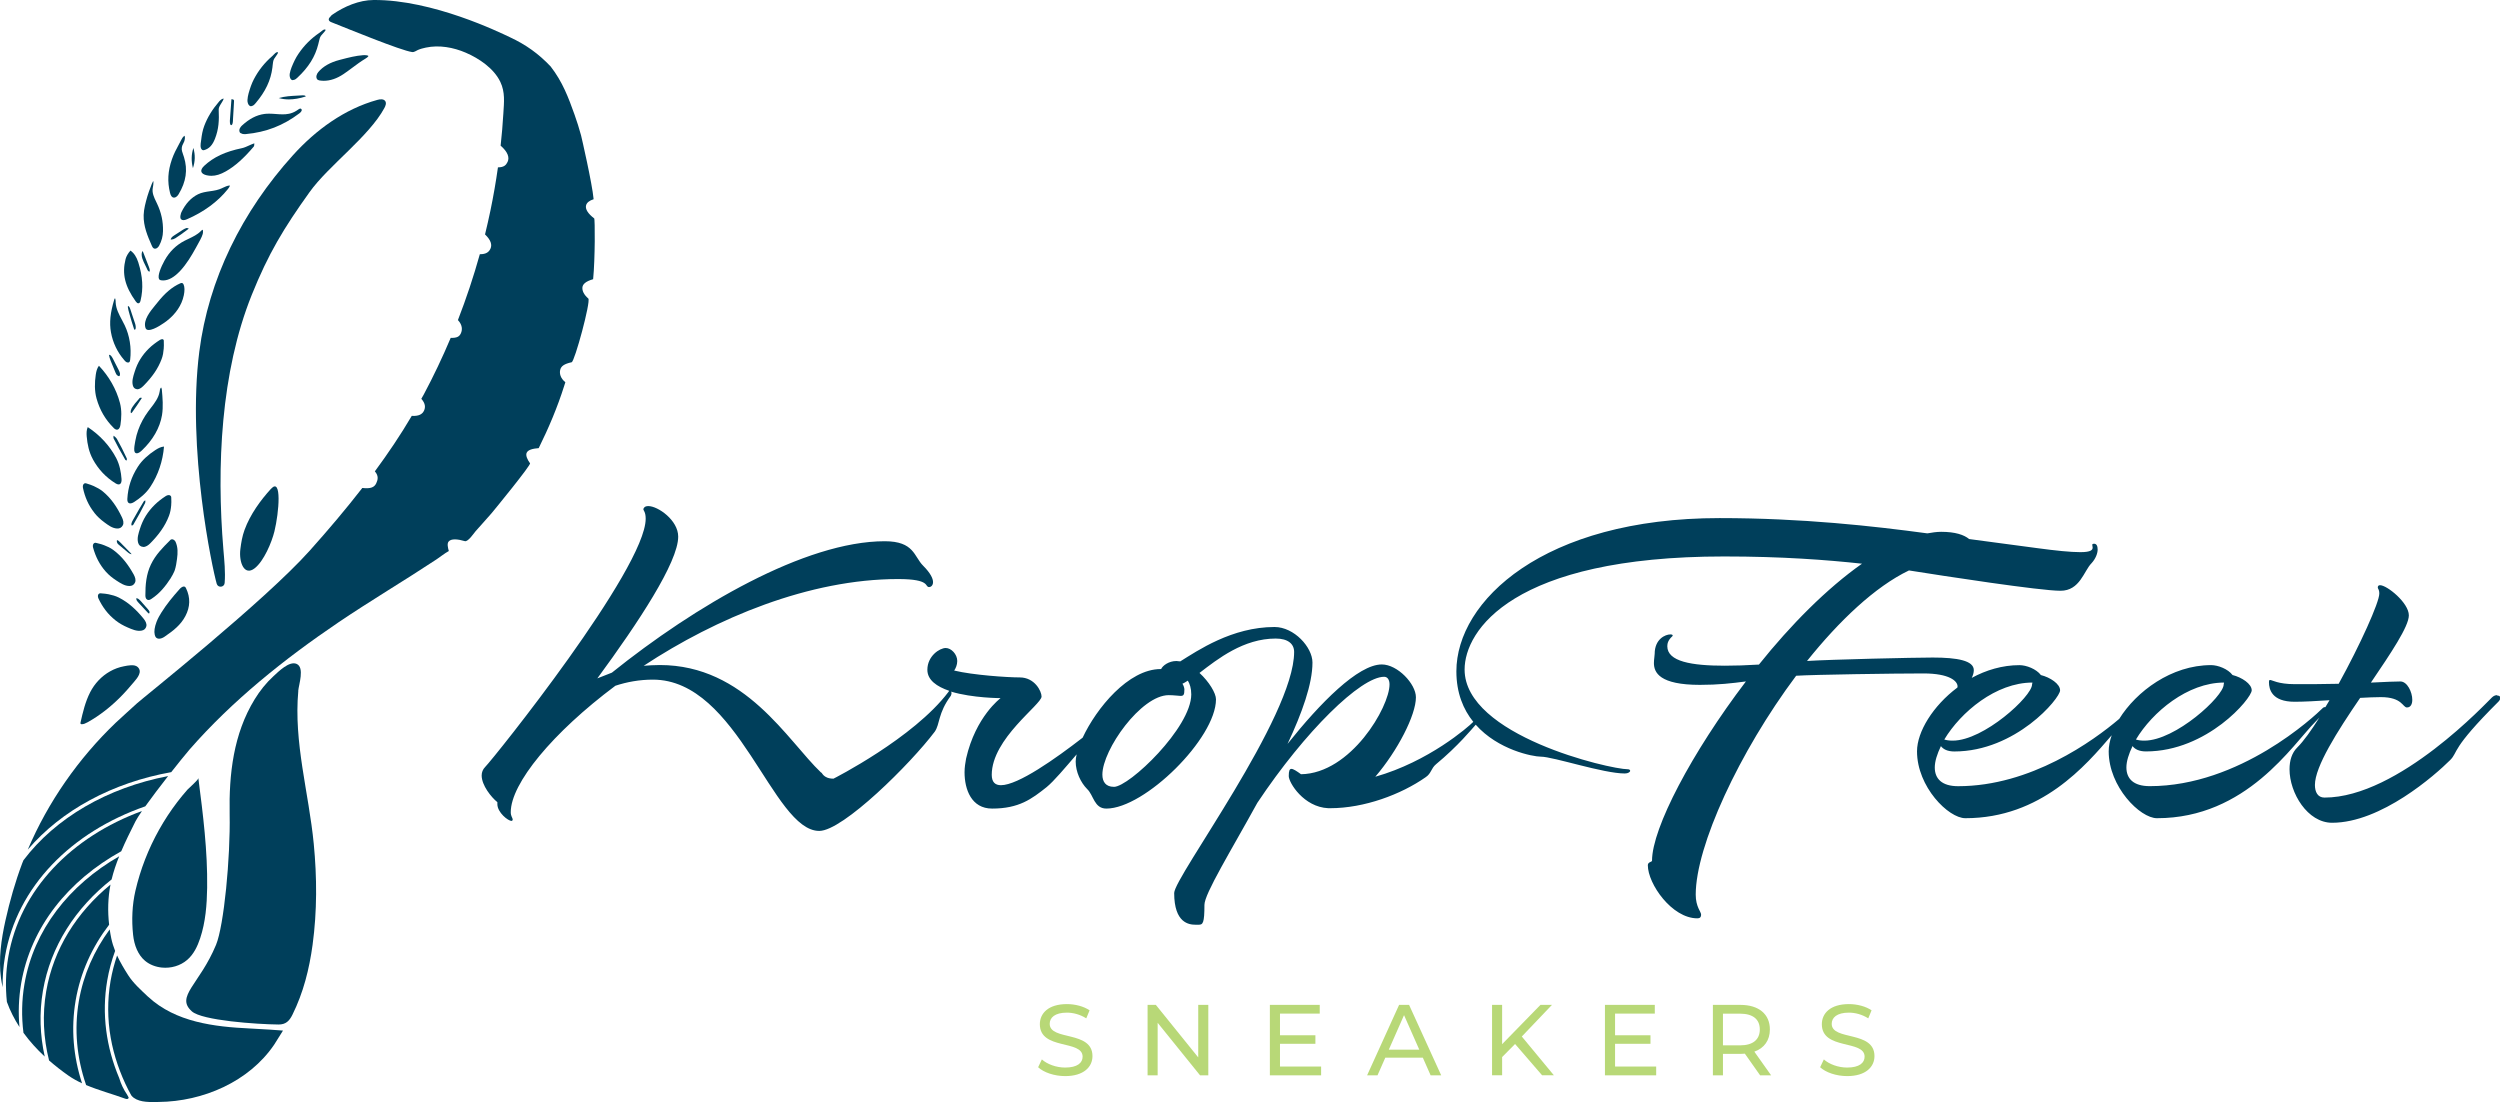 <svg xmlns="http://www.w3.org/2000/svg" width="245" height="108" viewBox="0 0 245 108" fill="none"><g clip-path="url(#clip0_59_606)"><path d="M101.736 104.593L102.102 103.822C102.616 104.285 103.496 104.621 104.385 104.621C105.582 104.621 106.096 104.158 106.096 103.555C106.096 101.87 101.905 102.936 101.905 100.374C101.905 99.308 102.736 98.401 104.553 98.401C105.364 98.401 106.203 98.619 106.779 99.012L106.454 99.799C105.849 99.414 105.166 99.238 104.553 99.238C103.377 99.238 102.871 99.73 102.871 100.333C102.871 102.018 107.062 100.964 107.062 103.498C107.062 104.552 106.211 105.458 104.385 105.458C103.328 105.458 102.287 105.101 101.736 104.589V104.593Z" fill="#B8D877"></path><path d="M118.414 98.479V105.38H117.604L113.45 100.234V105.38H112.463V98.479H113.273L117.427 103.625V98.479H118.414Z" fill="#B8D877"></path><path d="M129.469 104.523V105.38H124.447V98.479H129.334V99.336H125.439V101.456H128.91V102.292H125.439V104.519H129.473L129.469 104.523Z" fill="#B8D877"></path><path d="M139.435 103.654H135.758L134.997 105.38H133.977L137.111 98.479H138.09L141.236 105.38H140.2L139.439 103.654H139.435ZM139.089 102.867L137.596 99.484L136.103 102.867H139.089Z" fill="#B8D877"></path><path d="M148.475 102.313L147.208 103.592V105.376H146.221V98.475H147.208V102.329L150.967 98.475H152.094L149.137 101.579L152.279 105.376H151.124L148.475 102.309V102.313Z" fill="#B8D877"></path><path d="M162.306 104.523V105.38H157.285V98.479H162.171V99.336H158.276V101.456H161.747V102.292H158.276V104.519H162.311L162.306 104.523Z" fill="#B8D877"></path><path d="M172.49 105.38L170.997 103.26C170.857 103.268 170.709 103.281 170.561 103.281H168.85V105.38H167.863V98.479H170.561C172.362 98.479 173.448 99.385 173.448 100.886C173.448 101.952 172.893 102.719 171.926 103.063L173.568 105.38H172.49ZM172.461 100.886C172.461 99.902 171.799 99.34 170.532 99.34H168.85V102.444H170.532C171.799 102.444 172.461 101.87 172.461 100.886Z" fill="#B8D877"></path><path d="M178.371 104.593L178.737 103.822C179.252 104.285 180.132 104.621 181.02 104.621C182.217 104.621 182.731 104.158 182.731 103.555C182.731 101.87 178.54 102.936 178.54 100.374C178.54 99.308 179.371 98.401 181.189 98.401C181.999 98.401 182.842 98.619 183.414 99.012L183.089 99.799C182.484 99.414 181.806 99.238 181.189 99.238C180.012 99.238 179.507 99.73 179.507 100.333C179.507 102.018 183.698 100.964 183.698 103.498C183.698 104.552 182.846 105.458 181.02 105.458C179.963 105.458 178.923 105.101 178.371 104.589V104.593Z" fill="#B8D877"></path><path d="M15.777 37.948V37.997C15.777 37.997 15.74 38.017 15.724 38.05C15.682 38.12 15.67 38.21 15.658 38.304L15.645 38.374C15.543 38.993 15.152 39.502 14.774 39.989C14.695 40.092 14.613 40.194 14.539 40.297C14.111 40.875 13.774 41.498 13.544 42.142C13.42 42.483 13.33 42.827 13.268 43.167L13.248 43.274C13.194 43.569 13.132 43.901 13.161 44.172C13.174 44.27 13.219 44.356 13.285 44.393C13.318 44.414 13.359 44.422 13.408 44.422C13.441 44.422 13.482 44.418 13.515 44.406C13.605 44.377 13.696 44.324 13.807 44.229C13.836 44.205 13.869 44.176 13.897 44.147C14.971 43.143 15.674 41.913 15.876 40.687C16.012 39.854 15.933 38.997 15.859 38.169C15.851 38.062 15.81 37.997 15.789 37.997V37.948H15.777Z" fill="#003F5B"></path><path d="M24.583 10.411C24.632 10.411 24.686 10.39 24.751 10.365C24.866 10.32 24.945 10.234 25.043 10.119C26.014 8.979 26.54 7.868 26.697 6.618C26.705 6.556 26.709 6.491 26.717 6.425C26.742 6.183 26.767 5.933 26.865 5.765C26.894 5.716 26.944 5.646 26.997 5.572C27.079 5.457 27.244 5.228 27.252 5.142C27.223 5.121 27.194 5.113 27.166 5.113C27.055 5.113 26.923 5.252 26.816 5.363C26.771 5.412 26.726 5.457 26.689 5.49C25.924 6.15 25.331 6.897 24.875 7.774C24.653 8.2 24.509 8.635 24.361 9.152C24.307 9.34 24.262 9.595 24.25 9.804C24.237 10.013 24.32 10.259 24.439 10.349C24.509 10.402 24.55 10.411 24.583 10.411Z" fill="#003F5B"></path><path d="M37.666 10.591C37.781 10.378 37.888 10.111 37.756 9.91C37.6 9.677 37.246 9.713 36.975 9.791C33.763 10.681 30.958 12.727 28.724 15.195C23.711 20.739 20.433 27.373 19.532 34.458C18.311 44.061 20.815 55.763 21.239 57.211C21.362 57.633 21.979 57.571 22.016 57.133C22.103 56.058 21.983 54.943 21.893 53.865C21.214 45.75 21.63 36.467 24.673 28.898C26.306 24.843 27.799 22.375 30.337 18.828C32.191 16.233 36.148 13.399 37.666 10.591Z" fill="#003F5B"></path><path d="M26.565 47.895C25.545 49.006 24.517 50.416 23.966 51.929C23.739 52.548 23.633 53.188 23.555 53.824C23.398 55.103 23.937 56.493 24.961 55.689C25.862 54.984 26.631 53.147 26.894 52.073C27.351 50.203 27.63 46.739 26.565 47.899V47.895Z" fill="#003F5B"></path><path d="M8.304 70.913C8.403 70.876 8.501 70.827 8.592 70.778C9.789 70.11 10.87 69.249 11.833 68.277C12.289 67.818 12.709 67.326 13.128 66.834C13.453 66.452 13.996 65.825 13.486 65.362C13.169 65.075 12.524 65.222 12.141 65.296C11.668 65.386 11.208 65.554 10.788 65.792C9.953 66.26 9.275 66.985 8.839 67.834C8.361 68.765 8.119 69.794 7.889 70.815C7.831 71.065 8.181 70.959 8.304 70.918V70.913Z" fill="#003F5B"></path><path d="M29.226 67.707C29.284 67.076 29.86 65.427 29.078 65.067C28.362 64.734 27.281 65.825 26.804 66.264C26.08 66.924 25.467 67.699 24.957 68.531C22.872 71.93 22.432 75.875 22.506 79.786C22.588 84.046 21.946 90.718 21.173 92.591C19.553 96.495 17.163 97.651 18.804 99.115C19.803 100.009 25.15 100.382 27.301 100.402C28.005 100.406 28.358 100.054 28.659 99.443C29.732 97.278 30.308 94.978 30.633 92.596C31.081 89.278 31.065 85.982 30.748 82.693C30.263 77.687 28.77 72.775 29.234 67.707H29.226Z" fill="#003F5B"></path><path d="M11.882 83.423C12.306 82.431 12.791 81.459 13.272 80.5C13.387 80.274 13.614 79.918 13.914 79.479C7.033 82.001 1.941 87.167 0.814 93.772C0.559 95.252 0.522 96.728 0.675 98.184C0.991 99.061 1.411 99.877 1.908 100.648C1.781 99.238 1.83 97.807 2.073 96.376C3.019 90.832 6.704 86.285 11.882 83.423Z" fill="#003F5B"></path><path d="M14.514 97.684C13.815 97.02 13.062 96.359 12.557 95.56C12.149 94.92 11.775 94.293 11.475 93.637C11.199 94.449 10.981 95.285 10.833 96.146C10.521 97.983 10.529 99.869 10.85 101.702C11.158 103.461 11.767 105.216 12.577 106.807C12.668 106.987 12.762 107.164 12.861 107.34C12.931 107.43 13.009 107.512 13.104 107.582C13.778 108.066 14.769 108 15.559 107.992C19.886 107.947 24.389 106.02 26.865 102.383C26.935 102.28 27.741 101.001 27.733 100.997C27.643 100.972 25.479 100.841 24.505 100.792C20.984 100.624 17.212 100.177 14.518 97.684H14.514Z" fill="#003F5B"></path><path d="M11.681 105.651C10.406 102.621 9.949 99.361 10.508 96.089C10.681 95.088 10.94 94.121 11.282 93.19C11.125 92.796 10.994 92.386 10.903 91.952C10.842 91.665 10.796 91.374 10.751 91.082C9.225 93.157 8.172 95.523 7.728 98.11C7.251 100.911 7.531 103.699 8.44 106.335C9.686 106.86 11.055 107.225 12.265 107.668C12.376 107.709 12.532 107.733 12.589 107.631C12.606 107.602 12.606 107.574 12.602 107.545C12.553 107.455 12.503 107.36 12.454 107.27C12.112 106.774 11.853 106.225 11.681 105.651Z" fill="#003F5B"></path><path d="M4.207 97.093C4.956 92.727 7.399 88.979 10.936 86.187C11.125 85.412 11.384 84.657 11.681 83.915C6.778 86.74 3.307 91.119 2.398 96.433C2.122 98.04 2.102 99.644 2.299 101.214C2.908 102.051 3.611 102.826 4.384 103.543C3.915 101.444 3.837 99.271 4.207 97.093Z" fill="#003F5B"></path><path d="M7.411 98.057C7.88 95.306 9.028 92.796 10.694 90.623C10.545 89.311 10.574 87.975 10.829 86.687C7.522 89.406 5.24 92.989 4.528 97.151C4.138 99.443 4.253 101.723 4.808 103.924C5.413 104.453 6.05 104.949 6.712 105.413C7.124 105.7 7.572 105.946 8.041 106.163C7.189 103.559 6.943 100.812 7.411 98.061V98.057Z" fill="#003F5B"></path><path d="M14.239 79.02C14.856 78.159 15.67 77.084 16.476 76.055C10.533 77.195 5.441 80.147 2.295 84.309C2.254 84.411 2.213 84.514 2.172 84.616C1.489 86.433 0.958 88.307 0.535 90.201C0.123 92.062 -0.156 93.981 0.099 95.871C0.14 96.171 0.193 96.462 0.259 96.749C0.243 95.744 0.317 94.732 0.494 93.719C1.666 86.855 7.033 81.521 14.239 79.02Z" fill="#003F5B"></path><path d="M13.042 91.603C13.095 92.103 13.211 92.612 13.416 93.067C13.605 93.485 13.864 93.867 14.218 94.162C14.679 94.547 15.263 94.76 15.859 94.822C16.748 94.912 17.673 94.65 18.348 94.067C18.981 93.522 19.355 92.739 19.618 91.944C20.145 90.357 20.276 88.671 20.301 87.003C20.351 83.407 19.898 79.823 19.438 76.256C19.458 76.416 18.516 77.224 18.376 77.379C18.023 77.781 17.681 78.195 17.356 78.622C16.706 79.475 16.118 80.373 15.592 81.312C14.543 83.181 13.758 85.199 13.272 87.29C12.951 88.676 12.89 90.18 13.042 91.599V91.603Z" fill="#003F5B"></path><path d="M13.412 38.148C13.412 38.148 13.449 38.148 13.466 38.148C13.638 38.148 13.832 38.038 14.046 37.825C14.942 36.922 15.493 36.111 15.839 35.188C15.97 34.844 16.016 34.499 16.044 34.175C16.065 33.958 16.061 33.745 16.053 33.491C16.053 33.47 16.053 33.45 16.053 33.433C16.053 33.351 16.053 33.314 15.999 33.269C15.97 33.245 15.929 33.24 15.9 33.24C15.831 33.24 15.748 33.265 15.678 33.31C14.856 33.819 14.226 34.434 13.758 35.184C13.527 35.553 13.342 35.963 13.194 36.443L13.182 36.48C13.046 36.914 12.906 37.361 13.021 37.779C13.079 37.997 13.207 38.112 13.412 38.14V38.148Z" fill="#003F5B"></path><path d="M9.242 50.252C9.534 50.621 9.859 50.917 10.233 51.191C10.607 51.466 10.998 51.77 11.467 51.794C11.713 51.81 11.911 51.716 12.034 51.482C12.158 51.249 12.071 50.953 11.952 50.699C11.487 49.728 10.92 48.858 10.081 48.165C9.805 47.94 9.509 47.784 9.192 47.636C8.987 47.542 8.773 47.472 8.551 47.403C8.452 47.374 8.37 47.321 8.25 47.39C8.127 47.46 8.098 47.657 8.131 47.817C8.32 48.719 8.67 49.523 9.246 50.248L9.242 50.252Z" fill="#003F5B"></path><path d="M10.175 53.422C9.966 53.34 9.748 53.282 9.521 53.229C9.418 53.205 9.336 53.16 9.217 53.233C9.098 53.311 9.077 53.504 9.122 53.664C9.365 54.549 9.752 55.324 10.364 56.017C10.677 56.37 11.031 56.649 11.417 56.899C11.804 57.149 12.219 57.428 12.688 57.428C12.935 57.428 13.128 57.325 13.235 57.083C13.342 56.842 13.235 56.55 13.104 56.304C12.581 55.365 11.969 54.533 11.092 53.889C10.809 53.68 10.5 53.545 10.175 53.418V53.422Z" fill="#003F5B"></path><path d="M11.31 60.79C11.685 61.085 12.084 61.307 12.511 61.491C12.939 61.676 13.4 61.885 13.864 61.803C14.111 61.762 14.28 61.626 14.342 61.372C14.403 61.114 14.243 60.843 14.066 60.622C13.379 59.781 12.622 59.056 11.639 58.559C11.319 58.4 10.998 58.313 10.652 58.24C10.43 58.194 10.204 58.17 9.97 58.154C9.867 58.145 9.776 58.112 9.669 58.211C9.567 58.305 9.579 58.502 9.649 58.654C10.048 59.498 10.574 60.208 11.31 60.786V60.79Z" fill="#003F5B"></path><path d="M28.679 7.852C28.72 7.852 28.77 7.84 28.827 7.823C28.947 7.79 29.033 7.717 29.144 7.614C30.242 6.593 30.892 5.548 31.192 4.33C31.209 4.268 31.221 4.203 31.237 4.141C31.291 3.903 31.344 3.657 31.459 3.502C31.496 3.457 31.55 3.391 31.612 3.325C31.706 3.223 31.899 3.01 31.916 2.928C31.875 2.891 31.842 2.887 31.817 2.887C31.71 2.887 31.57 3.001 31.459 3.096C31.41 3.137 31.361 3.178 31.316 3.206C30.481 3.772 29.806 4.449 29.251 5.269C28.979 5.667 28.786 6.081 28.58 6.581C28.506 6.761 28.432 7.011 28.395 7.216C28.358 7.421 28.412 7.676 28.519 7.778C28.589 7.848 28.638 7.856 28.679 7.856V7.852Z" fill="#003F5B"></path><path d="M23.723 13.113C23.801 13.133 23.888 13.145 23.978 13.145C24.015 13.145 24.052 13.145 24.089 13.141C26.08 12.957 27.75 12.309 29.345 11.103C29.477 11.005 29.567 10.882 29.572 10.792C29.572 10.751 29.559 10.714 29.526 10.681C29.489 10.644 29.461 10.64 29.44 10.64C29.358 10.64 29.247 10.718 29.148 10.788C29.115 10.812 29.082 10.833 29.049 10.853C28.556 11.169 28.066 11.206 27.696 11.206C27.482 11.206 27.26 11.19 27.046 11.173C26.828 11.157 26.602 11.14 26.38 11.14C26.203 11.14 26.047 11.149 25.899 11.169C25.134 11.276 24.439 11.636 23.707 12.309C23.624 12.387 23.361 12.657 23.489 12.948C23.522 13.022 23.591 13.067 23.731 13.108L23.723 13.113Z" fill="#003F5B"></path><path d="M35.581 5.408C34.881 5.457 34.174 5.638 33.421 5.835L33.281 5.872C32.36 6.109 31.661 6.507 31.196 7.056C31.036 7.245 30.912 7.553 31.093 7.786C31.126 7.827 31.221 7.856 31.27 7.872C31.291 7.877 31.303 7.881 31.316 7.885H31.324C31.468 7.905 31.599 7.918 31.731 7.918C32.364 7.918 33.014 7.696 33.668 7.257C33.96 7.061 34.256 6.839 34.544 6.626C34.951 6.323 35.375 6.007 35.778 5.769C36.099 5.58 36.107 5.486 36.103 5.486C36.103 5.474 36.021 5.404 35.724 5.404C35.679 5.404 35.63 5.404 35.576 5.408H35.581Z" fill="#003F5B"></path><path d="M15.444 62.574C15.485 62.586 15.534 62.594 15.584 62.594C15.748 62.594 15.946 62.524 16.127 62.397C16.966 61.819 17.702 61.266 18.171 60.372C18.644 59.474 18.668 58.564 18.241 57.67C18.183 57.547 18.167 57.514 18.051 57.481C18.039 57.481 18.027 57.477 18.014 57.477C17.903 57.477 17.731 57.58 17.607 57.723C16.904 58.514 16.332 59.207 15.822 60.019C15.658 60.286 15.481 60.573 15.341 60.942C15.148 61.45 15.086 61.885 15.164 62.2C15.213 62.393 15.271 62.512 15.444 62.569V62.574Z" fill="#003F5B"></path><path d="M16.744 56.632C16.879 56.423 16.986 56.214 17.085 55.989C17.101 55.948 17.118 55.911 17.13 55.87C17.245 55.509 17.299 55.148 17.348 54.771C17.426 54.189 17.447 53.635 17.204 53.094C17.134 52.938 16.945 52.827 16.83 52.852C16.711 52.877 16.698 52.913 16.649 52.967C15.917 53.697 15.246 54.373 14.79 55.32C14.333 56.267 14.243 57.305 14.247 58.346C14.247 58.519 14.288 58.703 14.436 58.773C14.584 58.842 14.716 58.773 14.839 58.691C15.654 58.158 16.221 57.448 16.748 56.636L16.744 56.632Z" fill="#003F5B"></path><path d="M11.134 41.937C11.475 42.277 11.734 42.089 11.804 41.638C11.907 40.965 11.94 40.203 11.759 39.502C11.401 38.128 10.669 36.873 9.694 35.844C9.505 36.094 9.431 36.41 9.386 36.718C9.27 37.488 9.254 38.308 9.464 39.063C9.78 40.19 10.327 41.129 11.138 41.933L11.134 41.937Z" fill="#003F5B"></path><path d="M15.588 27.34C15.621 27.41 15.682 27.451 15.773 27.467C15.843 27.48 15.917 27.484 15.987 27.484C16.513 27.484 17.069 27.172 17.644 26.561C18.282 25.881 18.775 25.048 19.174 24.323C19.224 24.232 19.277 24.142 19.326 24.048C19.429 23.867 19.532 23.679 19.627 23.494L19.651 23.445C19.734 23.281 19.82 23.109 19.865 22.937C19.886 22.851 19.898 22.777 19.894 22.699C19.894 22.555 19.873 22.523 19.861 22.518H19.857C19.808 22.518 19.713 22.617 19.684 22.645C19.351 22.99 18.911 23.195 18.487 23.4C18.348 23.466 18.208 23.535 18.068 23.605C17.249 24.031 16.6 24.675 16.127 25.528C15.777 26.159 15.423 27.016 15.584 27.344L15.588 27.34Z" fill="#003F5B"></path><path d="M15.152 24.368C15.152 24.368 15.185 24.372 15.205 24.372C15.341 24.372 15.497 24.253 15.592 24.081C15.839 23.625 15.962 23.162 15.974 22.662C15.995 21.698 15.81 20.833 15.386 19.944C15.357 19.886 15.333 19.829 15.304 19.771C15.102 19.361 14.876 18.894 14.975 18.398C15.016 18.205 15.037 18.025 15.037 17.877C15.037 17.82 15.028 17.779 15.012 17.738C14.959 17.84 14.905 17.955 14.876 18.025L14.782 18.275C14.658 18.595 14.543 18.898 14.449 19.218L14.436 19.263C14.268 19.853 14.099 20.46 14.078 21.075C14.046 22.17 14.473 23.154 14.852 24.019C14.938 24.22 14.996 24.335 15.152 24.372V24.368Z" fill="#003F5B"></path><path d="M12.166 35.282C12.24 35.369 12.322 35.459 12.425 35.504C12.462 35.52 12.503 35.529 12.544 35.529C12.598 35.529 12.643 35.512 12.676 35.483C12.729 35.43 12.746 35.336 12.758 35.242C12.894 34.089 12.705 32.896 12.223 31.883C12.137 31.707 12.043 31.527 11.948 31.35C11.664 30.817 11.368 30.268 11.335 29.649V29.563C11.327 29.46 11.327 29.362 11.294 29.276C11.282 29.247 11.273 29.235 11.269 29.23C11.253 29.239 11.22 29.284 11.199 29.349C10.805 30.645 10.706 31.637 10.874 32.564C11.055 33.577 11.504 34.516 12.166 35.278V35.282Z" fill="#003F5B"></path><path d="M17.727 20.952C17.665 21.165 17.624 21.383 17.764 21.502C17.821 21.551 17.895 21.575 17.982 21.575C18.076 21.575 18.191 21.547 18.327 21.485C19.972 20.772 21.354 19.755 22.317 18.549C22.518 18.299 22.53 18.205 22.53 18.18C22.526 18.18 22.514 18.18 22.489 18.18C22.329 18.18 22.016 18.308 21.794 18.422C21.412 18.623 20.984 18.685 20.573 18.742C20.182 18.8 19.775 18.857 19.409 19.037C18.722 19.378 18.175 19.968 17.78 20.792C17.759 20.833 17.743 20.883 17.722 20.944L17.727 20.952Z" fill="#003F5B"></path><path d="M18.01 28.96C18.109 28.48 18.101 28.123 17.99 27.878C17.932 27.75 17.854 27.734 17.805 27.734C17.759 27.734 17.71 27.746 17.657 27.771C16.879 28.115 16.168 28.714 15.423 29.657C15.362 29.735 15.292 29.821 15.218 29.907C14.716 30.522 14.025 31.358 14.251 32.113C14.296 32.269 14.395 32.339 14.572 32.339C15.16 32.339 16.201 31.559 16.32 31.469C17.216 30.785 17.817 29.895 18.006 28.964L18.01 28.96Z" fill="#003F5B"></path><path d="M14.021 53.598C14.284 53.623 14.539 53.434 14.741 53.229C15.514 52.446 16.164 51.597 16.558 50.56C16.686 50.224 16.744 49.892 16.776 49.539C16.797 49.309 16.797 49.088 16.785 48.854C16.781 48.752 16.805 48.657 16.694 48.567C16.583 48.477 16.39 48.522 16.25 48.612C15.456 49.121 14.802 49.74 14.296 50.539C14.041 50.945 13.86 51.368 13.716 51.815C13.577 52.261 13.412 52.733 13.536 53.184C13.601 53.422 13.749 53.569 14.013 53.594L14.021 53.598Z" fill="#003F5B"></path><path d="M17.007 19.361C17.007 19.361 17.044 19.365 17.06 19.365C17.274 19.365 17.434 19.152 17.509 19.025C18.241 17.811 18.413 16.626 18.031 15.4C18.006 15.323 17.977 15.249 17.953 15.171C17.866 14.933 17.784 14.707 17.817 14.47C17.846 14.277 17.903 14.17 17.957 14.068C17.99 14.006 18.023 13.945 18.051 13.867C18.105 13.711 18.154 13.494 18.093 13.301C17.924 13.391 17.813 13.605 17.722 13.785L17.681 13.867L17.554 14.105C17.286 14.601 17.035 15.072 16.851 15.605C16.447 16.77 16.39 17.791 16.665 18.91C16.735 19.189 16.846 19.337 17.007 19.365V19.361Z" fill="#003F5B"></path><path d="M24.496 14.216L24.398 14.261C24.192 14.355 23.937 14.474 23.715 14.519C22.07 14.859 20.926 15.396 20.009 16.253C19.787 16.462 19.688 16.663 19.734 16.827C19.779 16.991 19.968 17.114 20.268 17.18C20.421 17.213 20.573 17.229 20.721 17.229C21.161 17.229 21.609 17.09 22.131 16.794C23.024 16.29 23.892 15.515 24.866 14.367C24.916 14.31 24.924 14.166 24.924 14.047C24.78 14.097 24.657 14.142 24.496 14.216Z" fill="#003F5B"></path><path d="M13.552 29.723C13.552 29.723 13.572 29.723 13.581 29.723C13.692 29.706 13.749 29.571 13.774 29.46C14.058 28.283 13.988 27.098 13.556 25.725C13.383 25.18 13.145 24.815 12.787 24.556C12.557 24.806 12.372 25.126 12.306 25.393C11.944 26.844 12.236 28.05 13.309 29.546C13.396 29.669 13.47 29.723 13.552 29.723Z" fill="#003F5B"></path><path d="M19.824 14.691C19.857 14.712 19.89 14.724 19.931 14.724C19.96 14.724 19.989 14.72 20.021 14.707C20.503 14.568 20.823 14.224 21.07 13.592C21.441 12.641 21.482 11.796 21.432 10.739C21.424 10.542 21.552 10.337 21.687 10.123C21.786 9.964 21.889 9.804 21.922 9.66C21.774 9.672 21.634 9.767 21.477 9.943C20.803 10.73 20.338 11.489 20.021 12.325C19.853 12.776 19.775 13.203 19.717 13.703C19.713 13.748 19.705 13.797 19.697 13.851C19.651 14.138 19.594 14.531 19.82 14.691H19.824Z" fill="#003F5B"></path><path d="M11.286 36.439L11.302 36.476C11.352 36.586 11.401 36.705 11.475 36.771C11.569 36.853 11.631 36.865 11.66 36.865C11.685 36.865 11.701 36.857 11.718 36.84C11.751 36.804 11.775 36.718 11.755 36.582C11.738 36.484 11.689 36.385 11.639 36.283L11.611 36.221C11.52 36.041 11.426 35.856 11.331 35.676C11.245 35.504 11.154 35.336 11.072 35.163C11.018 35.057 10.953 34.954 10.887 34.872C10.842 34.815 10.73 34.77 10.677 34.762C10.702 34.942 10.755 35.131 10.85 35.373C10.99 35.729 11.138 36.09 11.29 36.443L11.286 36.439Z" fill="#003F5B"></path><path d="M12.421 44.918C12.1 44.217 11.796 43.614 11.459 43.02C11.397 42.909 11.257 42.794 11.13 42.696C11.113 42.806 11.109 42.921 11.13 42.958C11.45 43.61 11.783 44.192 12.137 44.811L12.277 45.062C12.293 45.09 12.355 45.115 12.413 45.131C12.429 45.053 12.446 44.963 12.425 44.918H12.421Z" fill="#003F5B"></path><path d="M29.971 9.459C29.958 9.426 29.913 9.373 29.868 9.361C29.818 9.349 29.769 9.344 29.707 9.344C29.674 9.344 29.642 9.344 29.605 9.344C29.461 9.353 29.321 9.361 29.177 9.369C28.531 9.402 27.918 9.431 27.318 9.611C27.639 9.701 27.963 9.742 28.309 9.742C28.807 9.742 29.349 9.648 29.962 9.455L29.971 9.459Z" fill="#003F5B"></path><path d="M22.65 12.264C22.65 12.264 22.662 12.264 22.67 12.264C22.81 12.235 22.826 11.932 22.831 11.788V11.731C22.859 11.325 22.88 10.944 22.901 10.554C22.909 10.357 22.921 10.156 22.933 9.951C22.938 9.877 22.938 9.845 22.909 9.787C22.888 9.759 22.757 9.718 22.683 9.718V9.701C22.654 10.099 22.625 10.492 22.596 10.886C22.576 11.206 22.551 11.526 22.526 11.85C22.514 11.989 22.543 12.182 22.604 12.247C22.621 12.264 22.637 12.268 22.65 12.268V12.264Z" fill="#003F5B"></path><path d="M13.157 32.297C13.157 32.297 13.169 32.306 13.174 32.31C13.182 32.31 13.186 32.31 13.194 32.31C13.227 32.31 13.264 32.302 13.285 32.232C13.322 32.105 13.301 31.879 13.231 31.682C13.145 31.436 13.058 31.178 12.976 30.92C12.91 30.719 12.845 30.518 12.779 30.325C12.75 30.243 12.705 30.108 12.643 30.051C12.589 30.001 12.557 29.989 12.544 29.985C12.536 30.001 12.524 30.047 12.536 30.137C12.561 30.321 12.614 30.514 12.668 30.698L12.709 30.85C12.832 31.301 12.976 31.744 13.132 32.232L13.141 32.252C13.141 32.252 13.153 32.289 13.157 32.297Z" fill="#003F5B"></path><path d="M11.779 53.151C11.705 53.078 11.574 52.938 11.483 52.938C11.475 52.938 11.471 52.938 11.467 52.938C11.43 53.004 11.454 53.135 11.487 53.209C11.528 53.291 11.582 53.34 11.656 53.397L11.685 53.422C11.94 53.639 12.248 53.898 12.479 54.09C12.664 54.246 12.758 54.303 12.898 54.312C12.873 54.275 12.84 54.234 12.803 54.197C12.655 54.045 12.511 53.898 12.363 53.746C12.187 53.565 12.01 53.381 11.82 53.192L11.779 53.151Z" fill="#003F5B"></path><path d="M18.952 14.498C18.747 15.142 18.73 15.761 18.907 16.479C19.129 15.806 19.145 15.2 18.952 14.498Z" fill="#003F5B"></path><path d="M18.241 22.359C18.138 22.395 18.031 22.449 17.928 22.514C17.8 22.601 17.669 22.683 17.537 22.769C17.393 22.859 17.249 22.953 17.114 23.043L17.069 23.072C16.97 23.138 16.871 23.203 16.818 23.277C16.715 23.421 16.727 23.47 16.727 23.47C16.727 23.47 16.748 23.478 16.793 23.478C16.9 23.478 17.052 23.429 17.171 23.355C17.55 23.121 17.916 22.846 18.273 22.58L18.454 22.445C18.483 22.424 18.491 22.416 18.491 22.412V22.404C18.491 22.404 18.487 22.4 18.483 22.395C18.459 22.375 18.376 22.346 18.298 22.346C18.273 22.346 18.249 22.346 18.232 22.355L18.241 22.359Z" fill="#003F5B"></path><path d="M14.387 26.311L14.403 26.348C14.449 26.447 14.469 26.5 14.518 26.549C14.564 26.598 14.621 26.627 14.646 26.627C14.72 26.524 14.658 26.336 14.584 26.139C14.477 25.856 14.362 25.569 14.251 25.278C14.173 25.081 14.099 24.888 14.021 24.692C14.017 24.679 14.004 24.646 13.996 24.634C13.988 24.634 13.98 24.634 13.967 24.634C13.939 24.634 13.939 24.642 13.934 24.646C13.77 25.069 14.025 25.573 14.247 26.016C14.3 26.118 14.35 26.217 14.391 26.311H14.387Z" fill="#003F5B"></path><path d="M14.597 60.126C14.65 60.105 14.662 60.023 14.65 59.953C14.634 59.863 14.556 59.777 14.49 59.699C14.317 59.502 14.148 59.306 13.976 59.113L13.852 58.969C13.758 58.859 13.659 58.756 13.54 58.678C13.515 58.662 13.507 58.658 13.498 58.654C13.441 58.637 13.404 58.633 13.383 58.633C13.363 58.633 13.354 58.633 13.35 58.637C13.35 58.645 13.342 58.703 13.392 58.826C13.424 58.9 13.527 59.015 13.585 59.076L13.786 59.293C14.008 59.535 14.235 59.781 14.457 60.015C14.482 60.044 14.564 60.13 14.601 60.13L14.597 60.126Z" fill="#003F5B"></path><path d="M12.824 40.498C12.824 40.498 12.861 40.477 12.882 40.469C12.91 40.457 12.931 40.432 12.947 40.408L12.964 40.387C13.272 39.961 13.581 39.506 13.91 38.993C13.873 38.985 13.832 38.977 13.795 38.977C13.745 38.977 13.725 38.985 13.716 38.989C13.671 39.014 13.667 39.018 13.655 39.038C13.646 39.055 13.634 39.071 13.614 39.096C13.572 39.145 13.523 39.202 13.466 39.268C13.169 39.604 12.676 40.166 12.836 40.49L12.824 40.498Z" fill="#003F5B"></path><path d="M14.239 49.035C14.136 49.08 14.103 49.112 14.095 49.129C13.786 49.621 13.47 50.183 13.19 50.679L13.046 50.933C12.931 51.134 12.915 51.171 12.877 51.327C12.861 51.388 12.877 51.421 12.898 51.474C12.902 51.486 12.91 51.503 12.915 51.515C12.976 51.491 13.038 51.458 13.062 51.425C13.548 50.593 13.906 49.933 14.226 49.285C14.255 49.227 14.247 49.129 14.239 49.039V49.035Z" fill="#003F5B"></path><path d="M58.127 27.361C58.325 25.38 58.316 21.448 58.23 21.403C57.638 20.952 57.334 20.497 57.436 20.12C57.506 19.853 57.77 19.652 58.173 19.525C58.173 19.521 58.173 19.513 58.173 19.505C58.033 17.967 56.992 13.445 56.943 13.264C56.754 12.575 56.544 11.895 56.301 11.222C55.709 9.566 55.133 8.02 53.961 6.511C52.764 5.252 51.551 4.387 49.984 3.653C48.968 3.174 42.408 -0.037 36.617 1.04356e-05C35.198 0.008 33.734 0.627 32.574 1.435C32.496 1.488 32.414 1.562 32.368 1.644C32.27 1.73 32.191 1.841 32.224 1.96C32.257 2.083 32.389 2.144 32.508 2.19C34.063 2.805 39.282 4.953 40.389 5.101C40.598 5.129 40.775 4.974 40.956 4.896C41.199 4.789 41.466 4.723 41.725 4.666C43.033 4.387 44.427 4.641 45.641 5.162C46.957 5.728 48.4 6.704 49.034 8.028C49.515 9.041 49.396 10.025 49.33 11.103C49.268 12.161 49.178 13.219 49.062 14.277C49.791 14.908 49.939 15.446 49.745 15.864C49.601 16.171 49.396 16.401 48.799 16.401C48.598 17.82 48.355 19.23 48.063 20.632C47.899 21.416 47.722 22.195 47.533 22.974C48.125 23.539 48.236 23.999 48.063 24.376C47.915 24.692 47.644 24.921 47.023 24.913C46.414 27.098 45.698 29.251 44.876 31.367C45.336 31.859 45.32 32.334 45.163 32.671C45.016 32.986 44.789 33.126 44.168 33.113C43.37 35.008 42.486 36.865 41.52 38.678C41.446 38.817 41.367 38.948 41.289 39.083C41.705 39.551 41.7 39.92 41.556 40.24C41.396 40.584 41.063 40.797 40.352 40.756C39.237 42.651 38.024 44.447 36.736 46.193C37.139 46.652 37.02 47.038 36.876 47.353C36.695 47.743 36.358 47.919 35.507 47.821C33.882 49.912 32.163 51.942 30.365 53.951C25.924 58.924 13.914 68.47 13.441 68.912C12.746 69.556 12.034 70.175 11.343 70.827C7.695 74.321 4.709 78.589 2.723 83.263C6.017 79.405 11.018 76.699 16.781 75.67C17.439 74.833 18.068 74.054 18.57 73.46C22.773 68.65 27.852 64.591 33.162 60.995C36.309 58.867 39.587 56.928 42.758 54.832C43.169 54.562 43.547 54.242 43.983 54C43.884 53.639 43.802 53.266 43.967 53.069C44.218 52.77 44.855 52.823 45.554 53.032C45.867 53.123 46.443 52.249 46.611 52.056C47.125 51.47 47.656 50.9 48.162 50.31C48.429 49.998 52.09 45.521 51.942 45.402C51.682 45.041 51.502 44.647 51.608 44.385C51.736 44.073 52.217 43.963 52.793 43.917C53.776 41.929 54.627 39.92 55.294 37.808L55.405 37.46C54.919 37.062 54.821 36.615 54.895 36.267C54.977 35.881 55.294 35.66 56.022 35.5C56.318 35.434 57.909 29.559 57.658 29.259C57.227 28.886 57.058 28.525 57.074 28.189C57.095 27.857 57.387 27.574 58.127 27.361Z" fill="#003F5B"></path><path d="M9.089 44.992C9.641 46.001 10.377 46.784 11.335 47.374C11.738 47.624 11.944 47.386 11.911 46.939C11.862 46.271 11.722 45.537 11.393 44.902C10.747 43.663 9.764 42.622 8.6 41.855C8.473 42.134 8.473 42.454 8.497 42.761C8.559 43.524 8.723 44.315 9.094 44.992H9.089Z" fill="#003F5B"></path><path d="M13.149 49.194C13.721 48.825 14.313 48.342 14.716 47.735C15.506 46.554 15.958 45.172 16.073 43.762C15.761 43.786 15.473 43.942 15.213 44.114C14.56 44.541 13.934 45.078 13.511 45.738C12.877 46.722 12.54 47.755 12.479 48.895C12.454 49.375 12.762 49.441 13.149 49.194Z" fill="#003F5B"></path><path d="M244.7 68.125C244.548 68.125 244.363 68.199 244.21 68.351C243.799 68.724 235.084 78.163 227.8 78.163C227.125 78.163 226.862 77.601 226.862 76.928C226.862 75.133 229.042 71.688 231.296 68.392C232.007 68.355 232.686 68.318 233.324 68.318C235.425 68.318 235.462 69.331 235.878 69.331C236.252 69.331 236.404 68.995 236.404 68.58C236.404 67.83 235.915 66.784 235.24 66.784C234.829 66.784 233.776 66.821 232.349 66.895C234.302 64.013 236.067 61.393 236.067 60.306C236.067 59.072 233.924 57.35 233.249 57.35C233.097 57.35 233.023 57.424 233.023 57.575C233.023 57.727 233.171 57.727 233.171 58.174C233.171 59.035 231.296 63.193 229.19 67.01C227.8 67.047 226.299 67.047 224.872 67.047C223.255 67.047 222.655 66.637 222.47 66.637C222.396 66.637 222.359 66.674 222.359 66.862C222.359 67.535 222.622 68.773 224.876 68.773C225.85 68.773 227.056 68.699 228.293 68.621C228.158 68.851 228.022 69.081 227.886 69.302C227.874 69.294 227.857 69.294 227.841 69.294C227.767 69.294 227.693 69.331 227.652 69.368C226.788 70.229 219.5 77.043 210.678 77.043C209.062 77.043 208.387 76.293 208.387 75.21C208.387 74.612 208.613 73.898 208.988 73.115C209.214 73.415 209.625 73.64 210.304 73.64C216.313 73.64 220.668 68.437 220.668 67.65C220.668 67.014 219.693 66.379 218.789 66.153C218.336 65.554 217.361 65.181 216.687 65.181C212.792 65.181 209.358 67.769 207.688 70.446C205.138 72.611 199.018 77.047 191.899 77.047C190.282 77.047 189.608 76.297 189.608 75.215C189.608 74.616 189.834 73.903 190.208 73.119C190.434 73.419 190.846 73.644 191.524 73.644C197.533 73.644 201.889 68.441 201.889 67.654C201.889 67.018 200.914 66.383 200.009 66.157C199.557 65.558 198.582 65.185 197.908 65.185C196.229 65.185 194.634 65.669 193.231 66.432C193.355 66.182 193.433 65.924 193.433 65.673C193.433 64.739 191.816 64.439 189.414 64.439C187.613 64.439 179.416 64.628 177.088 64.775C180.243 60.843 183.735 57.51 187.078 55.903C190.554 56.456 199.906 57.895 201.926 57.895C203.842 57.895 204.217 55.948 204.969 55.197C205.381 54.746 205.57 54.225 205.57 53.848C205.57 53.512 205.459 53.287 205.233 53.287C205.085 53.287 205.043 53.323 205.043 53.397C205.043 53.471 205.08 53.586 205.08 53.66C205.08 53.885 204.928 54.111 203.879 54.111C202.909 54.111 201.461 53.963 199.647 53.717C199.647 53.717 193.235 52.864 192.976 52.827C192.487 52.417 191.623 52.118 190.233 52.118C189.781 52.118 189.332 52.192 188.88 52.27C183.624 51.56 176.636 50.773 168.525 50.773C151.251 50.773 142.725 58.9 142.725 65.788C142.725 67.92 143.408 69.532 144.383 70.741C143.873 71.258 140.019 74.632 134.779 76.121C136.959 73.575 138.76 70.093 138.76 68.334C138.76 67.022 136.959 65.116 135.416 65.116C133.089 65.116 129.371 68.896 126.179 72.902C127.606 69.868 128.622 67.022 128.622 64.927C128.622 63.431 126.821 61.446 124.904 61.446C120.734 61.446 117.357 63.767 115.666 64.816C115.514 64.816 115.403 64.779 115.292 64.779C114.54 64.779 113.939 65.231 113.791 65.567H113.754C110.579 65.567 107.445 69.409 106.1 72.291C103.439 74.353 99.77 76.949 98.092 76.949C97.529 76.949 97.191 76.65 97.191 75.936C97.191 72.377 102.073 69.048 102.073 68.261C102.073 67.736 101.399 66.387 99.935 66.387C98.734 66.387 95.353 66.161 93.51 65.714C93.663 65.489 93.811 65.153 93.811 64.779C93.811 64.107 93.21 63.504 92.684 63.504C92.083 63.504 90.882 64.292 90.882 65.641C90.882 66.653 91.82 67.289 93.021 67.699L92.947 67.81C89.529 72.34 81.682 76.309 81.682 76.309C80.629 76.309 80.547 75.625 80.473 75.719C77.182 72.594 73.053 65.173 64.659 65.173C64.095 65.173 63.569 65.21 63.083 65.247C70.182 60.569 79.309 56.747 88.02 56.747C91.285 56.747 90.574 57.534 91.063 57.534C91.215 57.534 91.438 57.383 91.438 57.047C91.438 56.71 91.211 56.185 90.463 55.435C89.562 54.537 89.599 53.041 86.708 53.041C78.897 53.041 68.081 59.404 59.966 65.919L58.539 66.481C62.557 61.016 66.464 55.099 66.464 52.59C66.464 50.978 64.474 49.596 63.536 49.596C63.384 49.596 63.236 49.633 63.161 49.707C63.087 49.781 63.05 49.859 63.05 49.896C63.05 50.043 63.277 50.158 63.277 50.831C63.277 55.734 48.367 74.345 47.541 75.169C47.315 75.395 47.203 75.694 47.203 75.994C47.203 76.965 48.141 78.126 48.742 78.614V78.802C48.742 79.626 49.795 80.451 50.132 80.451C50.169 80.451 50.206 80.414 50.206 80.414C50.243 80.377 50.243 80.34 50.243 80.303C50.243 80.151 50.054 80.004 50.054 79.594C50.054 76.785 54.146 71.807 60.307 67.203C61.434 66.83 62.672 66.604 63.988 66.604C72.362 66.604 75.706 81.43 80.287 81.43C82.615 81.43 89.258 74.825 91.602 71.709C92.129 70.959 91.902 69.913 93.177 68.191C93.214 68.117 93.251 68.002 93.251 67.928C93.251 67.855 93.214 67.818 93.214 67.781C95.316 68.416 98.059 68.416 98.059 68.416C98.059 68.416 95.616 70.212 94.678 74.333C94.604 74.743 94.526 75.194 94.526 75.682C94.526 77.367 95.201 79.241 97.228 79.241C99.856 79.241 101.099 78.306 102.563 77.142C103.295 76.543 104.344 75.284 105.512 73.927C105.45 74.189 105.417 74.431 105.417 74.632C105.417 75.641 105.907 76.691 106.544 77.33C107.182 77.929 107.219 79.241 108.424 79.241C112.179 79.241 119.167 72.353 119.167 68.531C119.167 67.933 118.492 66.809 117.55 65.948C119.352 64.562 121.869 62.578 125.023 62.578C126.224 62.578 126.825 63.102 126.825 63.89C126.825 70.253 115.07 85.945 115.07 87.515C115.07 90.472 116.534 90.623 117.172 90.623H117.472C117.883 90.623 118.035 90.472 118.035 88.676C118.035 87.589 120.627 83.394 123.218 78.679C127.91 71.639 133.356 66.325 135.647 66.325C135.984 66.325 136.173 66.625 136.173 67.076C136.173 69.286 132.381 75.801 127.499 75.875C127.088 75.575 126.747 75.35 126.561 75.35C126.376 75.35 126.298 75.538 126.298 76.059C126.298 76.695 127.762 79.093 130.168 79.204H130.358C133.701 79.204 137.304 77.855 139.71 76.17C140.274 75.797 140.237 75.309 140.726 74.899C142.881 73.119 144.296 71.385 144.621 71.02C146.809 73.497 150.227 74.153 151.004 74.153C152.205 74.153 157.124 75.801 159.23 75.801C159.567 75.801 159.756 75.649 159.756 75.538C159.756 75.465 159.682 75.387 159.53 75.387C157.766 75.387 143.531 72.09 143.531 65.616C143.531 61.799 148.224 54.533 168.957 54.533C174.666 54.533 179.021 54.869 182.476 55.242C179.021 57.674 175.492 61.233 172.375 65.128C171.174 65.202 170.047 65.239 169.031 65.239C165.761 65.239 163.396 64.829 163.396 63.328C163.396 63.066 163.47 62.729 163.886 62.356C163.91 62.332 163.923 62.307 163.923 62.282C163.923 62.209 163.849 62.172 163.697 62.172C163.207 62.172 162.158 62.623 162.158 64.082C162.158 64.271 162.084 64.607 162.084 64.98C162.084 65.915 162.648 67.117 166.592 67.117C168.394 67.117 169.71 66.965 171.1 66.78C165.802 73.743 161.899 81.16 161.899 84.342C161.899 84.493 161.488 84.452 161.488 84.793C161.488 86.626 163.853 89.996 166.333 89.996C166.559 89.996 166.707 89.922 166.707 89.623C166.707 89.36 166.181 88.872 166.181 87.675C166.181 82.919 170.425 73.71 176.023 66.223C177.713 66.112 185.721 65.997 188.497 65.997C191.051 65.997 191.841 66.748 191.841 67.268C191.841 67.309 191.829 67.342 191.825 67.379C189.435 69.167 187.868 71.709 187.868 73.632C187.868 77.113 190.949 80.184 192.602 80.184C200.042 80.184 204.414 75.005 206.948 72.053C206.754 72.607 206.652 73.14 206.652 73.632C206.652 77.113 209.732 80.184 211.381 80.184C220.171 80.184 224.678 72.959 226.928 70.713C227.072 70.569 227.195 70.442 227.302 70.323C226.508 71.578 225.76 72.627 225.127 73.259C224.6 73.784 224.374 74.53 224.374 75.391C224.374 77.712 226.138 80.631 228.544 80.631C233.352 80.631 238.646 75.953 240.114 74.489C240.941 73.665 240.114 73.476 244.848 68.761C244.996 68.609 245.037 68.462 245.037 68.388C245.037 68.236 244.885 68.162 244.737 68.162L244.7 68.125ZM217.958 66.891L217.921 67.08C217.921 68.24 213.191 72.582 210.147 72.582C209.81 72.582 209.547 72.545 209.321 72.472C210.937 69.774 214.392 66.891 217.958 66.891ZM109.16 77.109C108.37 77.109 108.033 76.621 108.033 75.912C108.033 73.476 111.825 68.125 114.531 68.125C115.095 68.125 115.469 68.199 115.695 68.199C115.995 68.199 116.07 68.088 116.07 67.564C116.07 67.412 115.995 67.19 115.88 67.002C116.07 66.928 116.218 66.813 116.407 66.703C116.596 67.002 116.744 67.453 116.744 68.052C116.744 71.307 110.661 77.113 109.16 77.113V77.109ZM199.178 66.891L199.141 67.08C199.141 68.24 194.407 72.582 191.368 72.582C191.031 72.582 190.768 72.545 190.541 72.472C192.158 69.774 195.613 66.891 199.178 66.891Z" fill="#003F5B"></path></g><defs><clipPath id="clip0_59_606"><rect width="245" height="108" fill="white"></rect></clipPath></defs></svg>